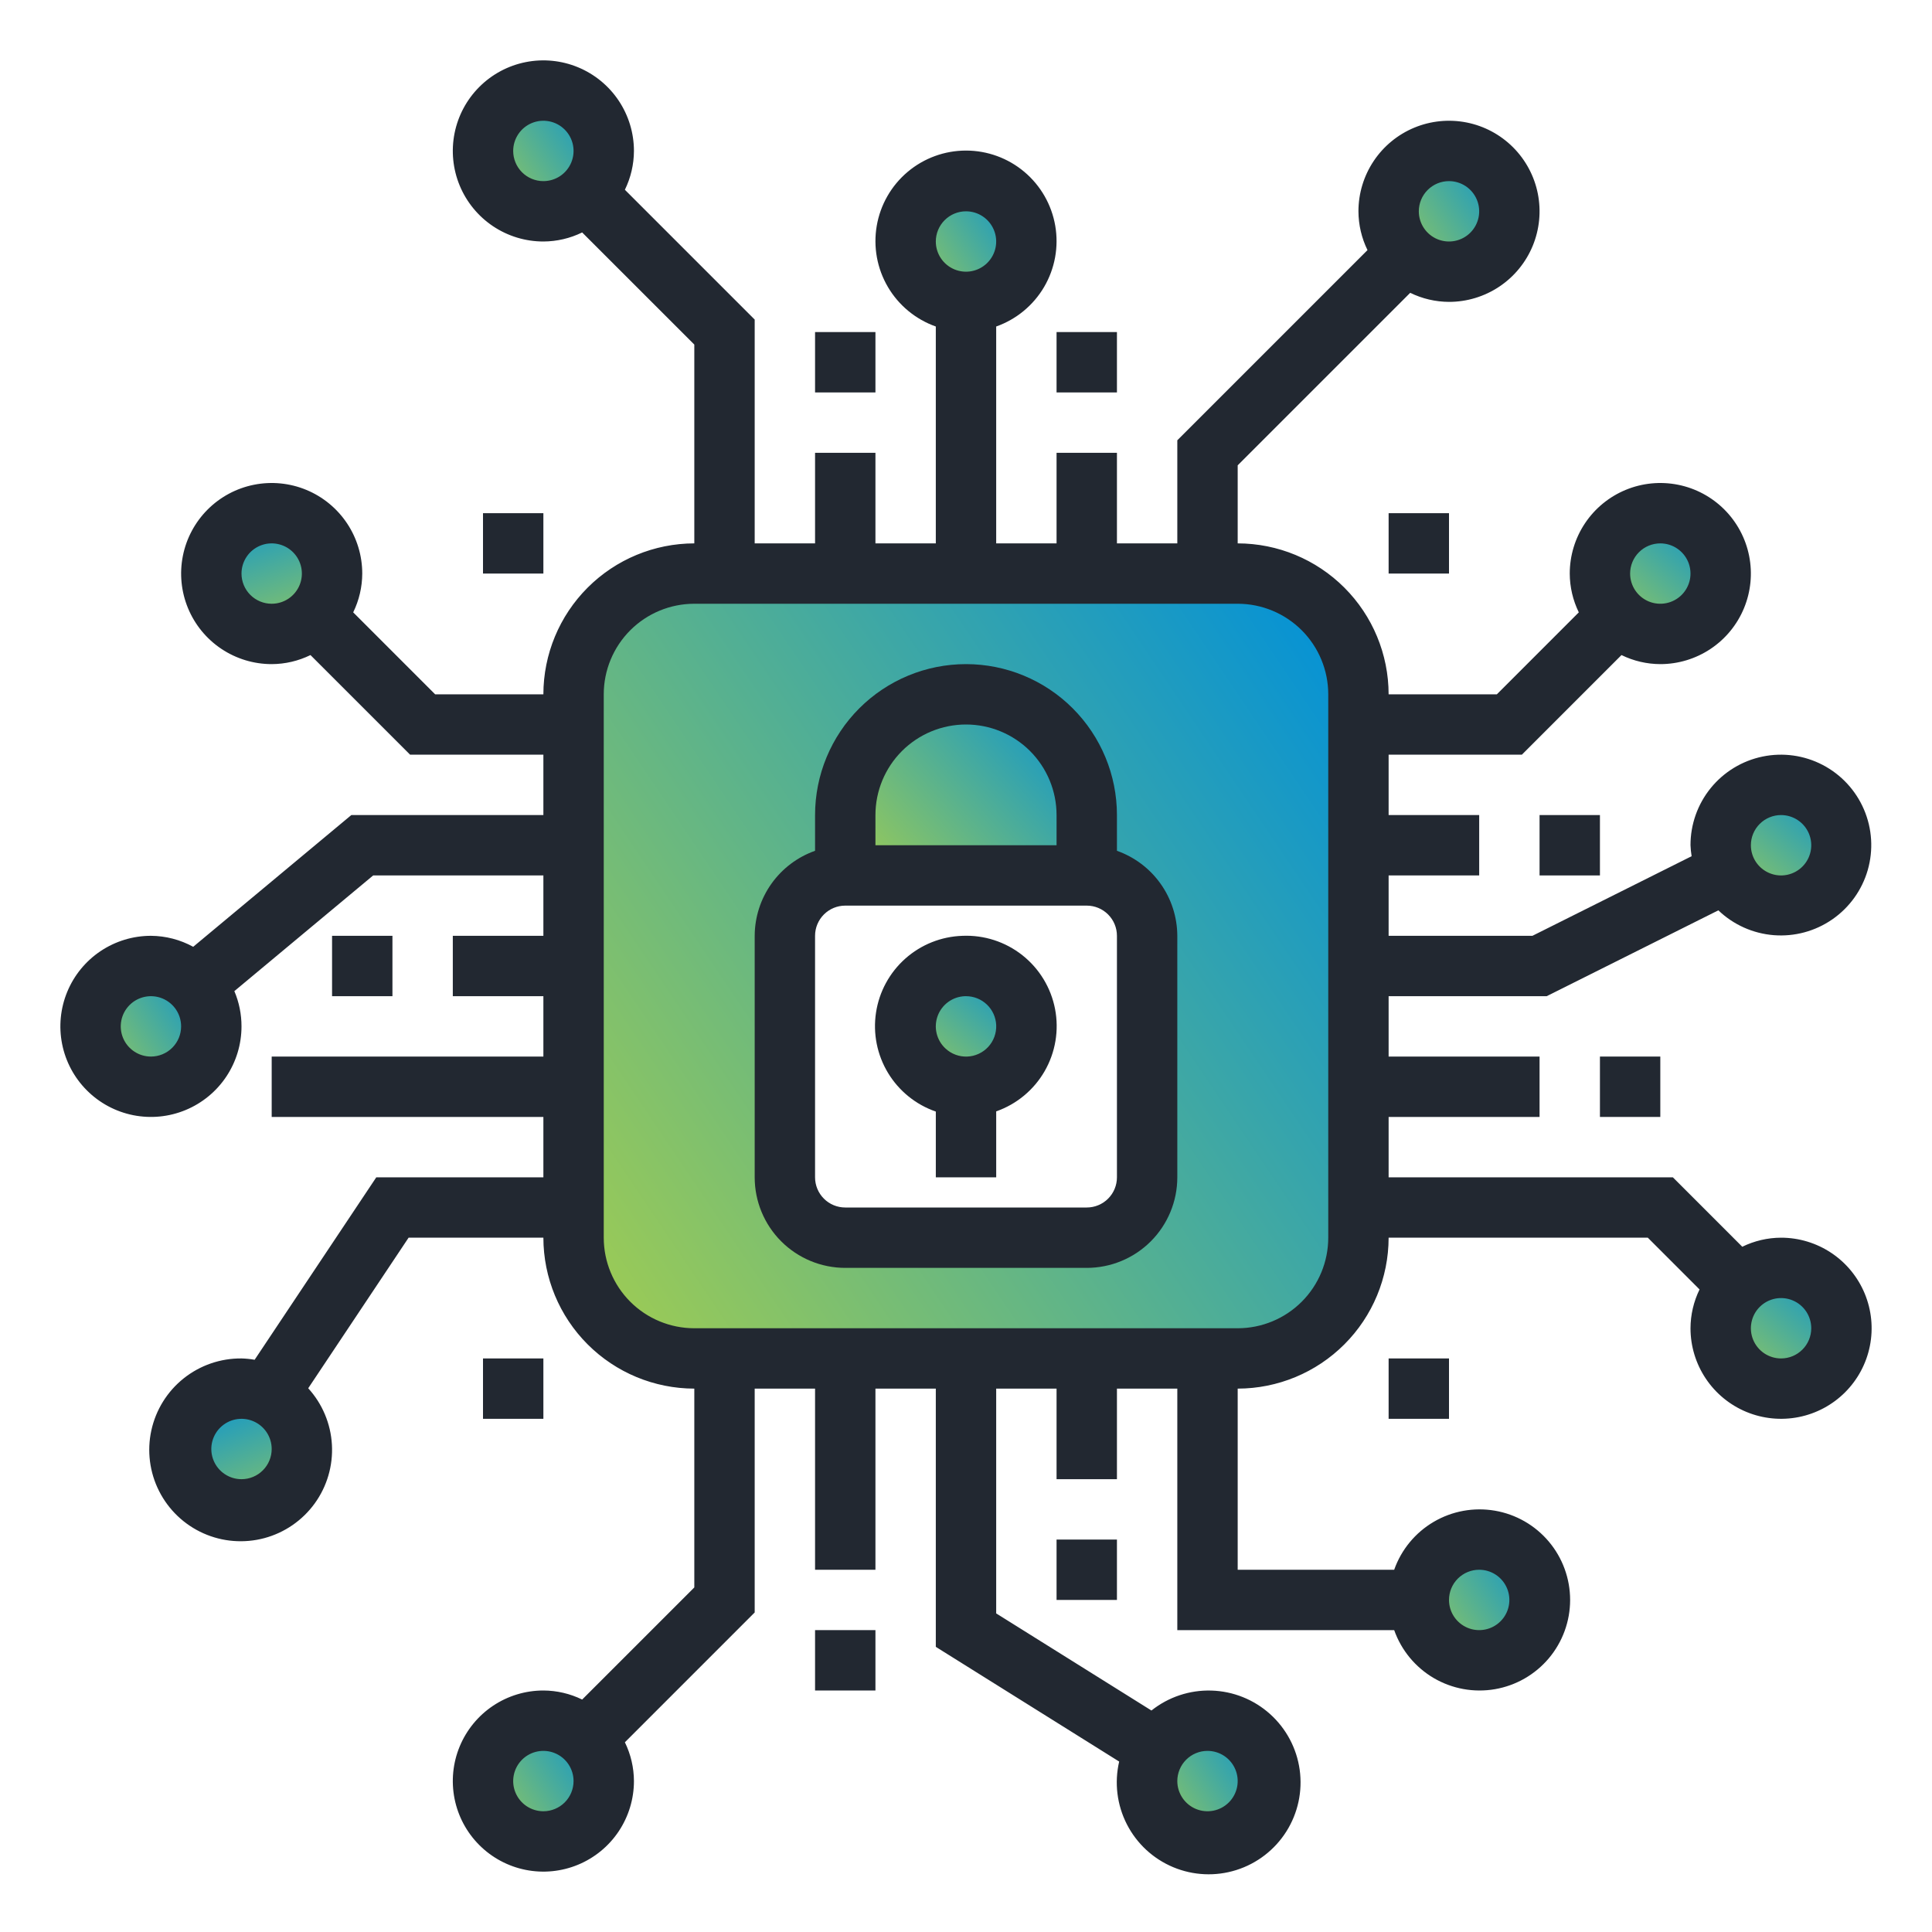<svg xmlns="http://www.w3.org/2000/svg" width="150" height="150" viewBox="0 0 150 150" fill="none"><path d="M44.531 84.375V96.094C44.531 98.58 45.519 100.965 47.277 102.723C49.035 104.481 51.42 105.469 53.906 105.469H96.094C98.58 105.469 100.965 104.481 102.723 102.723C104.481 100.965 105.469 98.58 105.469 96.094V53.906C105.469 51.42 104.481 49.035 102.723 47.277C100.965 45.519 98.58 44.531 96.094 44.531H53.906C51.42 44.531 49.035 45.519 47.277 47.277C45.519 49.035 44.531 51.42 44.531 53.906V84.375ZM60.938 72.656C60.938 71.413 61.431 70.221 62.31 69.342C63.19 68.463 64.382 67.969 65.625 67.969V63.281C65.625 60.795 66.613 58.41 68.371 56.652C70.129 54.894 72.514 53.906 75 53.906C77.486 53.906 79.871 54.894 81.629 56.652C83.387 58.41 84.375 60.795 84.375 63.281V67.969C85.618 67.969 86.811 68.463 87.69 69.342C88.569 70.221 89.062 71.413 89.062 72.656V91.406C89.062 92.65 88.569 93.842 87.69 94.721C86.811 95.6 85.618 96.094 84.375 96.094H65.625C64.382 96.094 63.19 95.6 62.31 94.721C61.431 93.842 60.938 92.65 60.938 91.406V72.656Z" fill="url(#paint0_linear_4613_98023)"></path><path d="M75 23.438C77.589 23.438 79.688 21.339 79.688 18.75C79.688 16.161 77.589 14.062 75 14.062C72.411 14.062 70.312 16.161 70.312 18.75C70.312 21.339 72.411 23.438 75 23.438Z" fill="url(#paint1_linear_4613_98023)"></path><path d="M112.5 21.094C115.089 21.094 117.188 18.995 117.188 16.406C117.188 13.817 115.089 11.719 112.5 11.719C109.911 11.719 107.812 13.817 107.812 16.406C107.812 18.995 109.911 21.094 112.5 21.094Z" fill="url(#paint2_linear_4613_98023)"></path><path d="M42.188 16.406C44.776 16.406 46.875 14.308 46.875 11.719C46.875 9.13 44.776 7.031 42.188 7.031C39.599 7.031 37.5 9.13 37.5 11.719C37.5 14.308 39.599 16.406 42.188 16.406Z" fill="url(#paint3_linear_4613_98023)"></path><path d="M93.75 142.969C96.339 142.969 98.438 140.87 98.438 138.281C98.438 135.692 96.339 133.594 93.75 133.594C91.161 133.594 89.062 135.692 89.062 138.281C89.062 140.87 91.161 142.969 93.75 142.969Z" fill="url(#paint4_linear_4613_98023)"></path><path d="M114.844 128.906C117.433 128.906 119.531 126.808 119.531 124.219C119.531 121.63 117.433 119.531 114.844 119.531C112.255 119.531 110.156 121.63 110.156 124.219C110.156 126.808 112.255 128.906 114.844 128.906Z" fill="url(#paint5_linear_4613_98023)"></path><path d="M42.188 142.969C44.776 142.969 46.875 140.87 46.875 138.281C46.875 135.692 44.776 133.594 42.188 133.594C39.599 133.594 37.5 135.692 37.5 138.281C37.5 140.87 39.599 142.969 42.188 142.969Z" fill="url(#paint6_linear_4613_98023)"></path><path d="M130.189 48.988C132.682 48.289 134.136 45.702 133.437 43.209C132.738 40.716 130.151 39.262 127.658 39.961C125.165 40.66 123.711 43.247 124.41 45.74C125.109 48.233 127.696 49.687 130.189 48.988Z" fill="url(#paint7_linear_4613_98023)"></path><path d="M139.591 107.578C142.084 106.879 143.538 104.292 142.839 101.799C142.14 99.306 139.553 97.852 137.06 98.551C134.568 99.25 133.113 101.837 133.812 104.33C134.511 106.823 137.099 108.277 139.591 107.578Z" fill="url(#paint8_linear_4613_98023)"></path><path d="M139.576 70.078C142.068 69.379 143.523 66.792 142.824 64.299C142.125 61.806 139.537 60.352 137.045 61.051C134.552 61.75 133.098 64.337 133.797 66.83C134.496 69.323 137.083 70.777 139.576 70.078Z" fill="url(#paint9_linear_4613_98023)"></path><path d="M25.613 45.816C26.312 43.324 24.857 40.736 22.365 40.037C19.872 39.339 17.285 40.793 16.586 43.285C15.887 45.778 17.341 48.365 19.834 49.064C22.326 49.763 24.914 48.309 25.613 45.816Z" fill="url(#paint10_linear_4613_98023)"></path><path d="M25.635 113.511C26.171 110.979 24.553 108.492 22.021 107.956C19.489 107.42 17.002 109.038 16.466 111.57C15.931 114.102 17.549 116.589 20.081 117.125C22.612 117.66 25.099 116.042 25.635 113.511Z" fill="url(#paint11_linear_4613_98023)"></path><path d="M11.532 84.375C12.463 84.412 13.384 84.17 14.178 83.68C14.971 83.19 15.6 82.475 15.985 81.626C16.369 80.777 16.492 79.832 16.337 78.913C16.182 77.994 15.757 77.141 15.115 76.465L14.061 77.344L15.115 76.465C14.587 75.908 13.929 75.489 13.2 75.246C12.471 75.002 11.694 74.941 10.936 75.069C10.179 75.197 9.464 75.508 8.855 75.977C8.246 76.446 7.762 77.057 7.445 77.757C7.128 78.457 6.988 79.224 7.037 79.991C7.086 80.757 7.323 81.501 7.726 82.154C8.13 82.808 8.688 83.353 9.352 83.74C10.015 84.127 10.764 84.345 11.532 84.375Z" fill="url(#paint12_linear_4613_98023)"></path><path d="M76.302 84.168C78.795 83.469 80.249 80.882 79.55 78.389C78.851 75.896 76.264 74.442 73.771 75.141C71.279 75.84 69.824 78.427 70.523 80.92C71.222 83.412 73.809 84.867 76.302 84.168Z" fill="url(#paint13_linear_4613_98023)"></path><path d="M84.375 63.281C84.375 60.795 83.387 58.41 81.629 56.652C79.871 54.894 77.486 53.906 75 53.906C72.514 53.906 70.129 54.894 68.371 56.652C66.613 58.41 65.625 60.795 65.625 63.281V67.969H84.375V63.281Z" fill="url(#paint14_linear_4613_98023)"></path><path d="M63.281 25.781H67.969V30.469H63.281V25.781Z" fill="#222831"></path><path d="M124.219 82.031H128.906V86.719H124.219V82.031Z" fill="#222831"></path><path d="M82.031 119.531H86.719V124.219H82.031V119.531Z" fill="#222831"></path><path d="M63.281 126.562H67.969V131.25H63.281V126.562Z" fill="#222831"></path><path d="M25.781 72.656H30.469V77.344H25.781V72.656Z" fill="#222831"></path><path d="M82.031 25.781H86.719V30.469H82.031V25.781Z" fill="#222831"></path><path d="M119.531 63.281H124.219V67.969H119.531V63.281Z" fill="#222831"></path><path d="M107.812 39.844H112.5V44.531H107.812V39.844Z" fill="#222831"></path><path d="M37.5 39.844H42.188V44.531H37.5V39.844Z" fill="#222831"></path><path d="M107.812 105.469H112.5V110.156H107.812V105.469Z" fill="#222831"></path><path d="M37.5 105.469H42.188V110.156H37.5V105.469Z" fill="#222831"></path><path d="M74.724 72.657C73.085 72.71 71.516 73.335 70.29 74.424C69.064 75.514 68.258 76.998 68.013 78.619C67.767 80.241 68.097 81.897 68.946 83.301C69.794 84.704 71.107 85.766 72.657 86.302V91.407H77.345V86.286C78.933 85.73 80.268 84.621 81.107 83.163C81.946 81.704 82.232 79.993 81.915 78.341C81.597 76.689 80.696 75.206 79.376 74.162C78.056 73.119 76.405 72.585 74.724 72.657ZM77.345 79.597C77.357 79.904 77.308 80.211 77.202 80.5C77.096 80.789 76.933 81.054 76.724 81.281C76.515 81.507 76.264 81.689 75.984 81.818C75.705 81.947 75.402 82.02 75.095 82.032C74.787 82.044 74.479 81.995 74.19 81.888C73.901 81.781 73.636 81.618 73.41 81.408C73.069 81.094 72.829 80.685 72.721 80.235C72.612 79.784 72.64 79.311 72.8 78.876C72.96 78.441 73.246 78.063 73.621 77.79C73.996 77.518 74.444 77.363 74.907 77.344H75.001C75.607 77.344 76.189 77.578 76.626 77.997C77.063 78.417 77.32 78.989 77.345 79.594V79.597Z" fill="#222831"></path><path d="M86.719 66.056V63.281C86.719 60.173 85.484 57.193 83.286 54.995C81.089 52.797 78.108 51.562 75 51.562C71.892 51.562 68.911 52.797 66.714 54.995C64.516 57.193 63.281 60.173 63.281 63.281V66.056C61.915 66.539 60.731 67.433 59.892 68.614C59.053 69.795 58.6 71.207 58.594 72.656V91.406C58.594 93.271 59.334 95.059 60.653 96.378C61.972 97.697 63.76 98.438 65.625 98.438H84.375C86.24 98.438 88.028 97.697 89.347 96.378C90.665 95.059 91.406 93.271 91.406 91.406V72.656C91.4 71.207 90.947 69.795 90.108 68.614C89.269 67.433 88.085 66.539 86.719 66.056ZM67.969 63.281C67.969 61.416 68.71 59.628 70.028 58.309C71.347 56.991 73.135 56.25 75 56.25C76.865 56.25 78.653 56.991 79.972 58.309C81.29 59.628 82.031 61.416 82.031 63.281V65.625H67.969V63.281ZM86.719 91.406C86.719 92.028 86.472 92.624 86.032 93.064C85.593 93.503 84.997 93.75 84.375 93.75H65.625C65.003 93.75 64.407 93.503 63.968 93.064C63.528 92.624 63.281 92.028 63.281 91.406V72.656C63.281 72.035 63.528 71.439 63.968 70.999C64.407 70.559 65.003 70.312 65.625 70.312H84.375C84.997 70.312 85.593 70.559 86.032 70.999C86.472 71.439 86.719 72.035 86.719 72.656V91.406Z" fill="#222831"></path><path d="M138.281 96.094C137.237 96.098 136.207 96.338 135.27 96.797L129.879 91.406H107.812V86.719H119.531V82.031H107.812V77.344H120.084L133.413 70.678C134.581 71.797 136.1 72.478 137.713 72.606C139.325 72.734 140.933 72.3 142.262 71.379C143.592 70.458 144.563 69.106 145.011 67.552C145.458 65.997 145.355 64.336 144.718 62.849C144.081 61.362 142.951 60.14 141.517 59.391C140.083 58.642 138.435 58.411 136.851 58.738C135.266 59.064 133.843 59.928 132.823 61.183C131.802 62.438 131.247 64.007 131.25 65.625C131.261 65.91 131.29 66.194 131.337 66.476L118.978 72.656H107.812V67.969H114.844V63.281H107.812V58.594H118.158L125.892 50.859C126.831 51.318 127.861 51.559 128.906 51.562C130.297 51.562 131.656 51.15 132.813 50.377C133.969 49.605 134.87 48.507 135.402 47.222C135.934 45.937 136.074 44.523 135.802 43.16C135.531 41.796 134.861 40.543 133.878 39.559C132.895 38.576 131.642 37.906 130.278 37.635C128.914 37.364 127.5 37.503 126.216 38.035C124.931 38.567 123.833 39.469 123.06 40.625C122.287 41.781 121.875 43.141 121.875 44.531C121.879 45.575 122.119 46.605 122.578 47.543L116.217 53.906H107.812C107.809 50.799 106.573 47.821 104.376 45.624C102.179 43.427 99.201 42.191 96.094 42.188V36.127L109.488 22.734C110.426 23.193 111.456 23.433 112.5 23.438C113.891 23.438 115.25 23.025 116.406 22.253C117.563 21.48 118.464 20.382 118.996 19.097C119.528 17.812 119.667 16.398 119.396 15.034C119.125 13.671 118.455 12.418 117.472 11.434C116.489 10.451 115.236 9.781 113.872 9.51C112.508 9.239 111.094 9.378 109.809 9.91C108.524 10.442 107.426 11.344 106.654 12.5C105.881 13.656 105.469 15.016 105.469 16.406C105.473 17.45 105.713 18.48 106.172 19.418L91.406 34.184V42.188H86.719V35.156H82.031V42.188H77.344V25.35C78.907 24.797 80.225 23.709 81.065 22.279C81.904 20.848 82.21 19.167 81.93 17.532C81.65 15.897 80.8 14.414 79.532 13.345C78.264 12.276 76.659 11.69 75 11.69C73.341 11.69 71.736 12.276 70.468 13.345C69.2 14.414 68.35 15.897 68.07 17.532C67.79 19.167 68.096 20.848 68.935 22.279C69.775 23.709 71.093 24.797 72.656 25.35V42.188H67.969V35.156H63.281V42.188H58.594V24.811L48.516 14.733C48.975 13.794 49.215 12.764 49.219 11.719C49.219 10.328 48.806 8.969 48.034 7.812C47.261 6.656 46.163 5.755 44.878 5.223C43.593 4.691 42.18 4.551 40.816 4.823C39.452 5.094 38.199 5.764 37.216 6.747C36.232 7.73 35.563 8.983 35.291 10.347C35.02 11.711 35.159 13.125 35.691 14.409C36.224 15.694 37.125 16.792 38.281 17.565C39.437 18.338 40.797 18.75 42.188 18.75C43.232 18.746 44.261 18.506 45.199 18.047L53.906 26.752V42.188C50.799 42.191 47.821 43.427 45.624 45.624C43.427 47.821 42.191 50.799 42.188 53.906H33.783L27.422 47.543C27.881 46.605 28.121 45.575 28.125 44.531C28.125 43.141 27.713 41.781 26.94 40.625C26.167 39.469 25.069 38.567 23.785 38.035C22.5 37.503 21.086 37.364 19.722 37.635C18.358 37.906 17.105 38.576 16.122 39.559C15.139 40.543 14.469 41.796 14.198 43.16C13.926 44.523 14.066 45.937 14.598 47.222C15.13 48.507 16.031 49.605 17.187 50.377C18.344 51.15 19.703 51.562 21.094 51.562C22.138 51.559 23.168 51.318 24.105 50.859L31.84 58.594H42.188V63.281H27.277L15 73.509C13.994 72.957 12.866 72.664 11.719 72.656C10.328 72.656 8.969 73.069 7.812 73.841C6.656 74.614 5.755 75.712 5.223 76.997C4.691 78.282 4.551 79.695 4.823 81.059C5.094 82.423 5.764 83.676 6.747 84.659C7.73 85.643 8.983 86.312 10.347 86.584C11.711 86.855 13.125 86.716 14.409 86.183C15.694 85.651 16.792 84.75 17.565 83.594C18.338 82.438 18.75 81.078 18.75 79.688C18.752 78.747 18.563 77.816 18.195 76.95L28.973 67.969H42.188V72.656H35.156V77.344H42.188V82.031H21.094V86.719H42.188V91.406H29.215L19.77 105.572C19.433 105.512 19.092 105.478 18.75 105.469C17.119 105.454 15.534 106.001 14.259 107.018C12.984 108.035 12.099 109.46 11.751 111.053C11.403 112.646 11.615 114.31 12.351 115.765C13.086 117.221 14.3 118.379 15.788 119.044C17.277 119.71 18.949 119.842 20.524 119.42C22.099 118.997 23.48 118.045 24.436 116.724C25.391 115.402 25.863 113.792 25.77 112.164C25.678 110.536 25.028 108.989 23.93 107.784L31.723 96.094H42.188C42.191 99.201 43.427 102.179 45.624 104.376C47.821 106.573 50.799 107.809 53.906 107.812V123.248L45.199 131.953C44.261 131.494 43.232 131.254 42.188 131.25C40.797 131.25 39.437 131.662 38.281 132.435C37.125 133.208 36.224 134.306 35.691 135.591C35.159 136.875 35.02 138.289 35.291 139.653C35.563 141.017 36.232 142.27 37.216 143.253C38.199 144.236 39.452 144.906 40.816 145.177C42.18 145.449 43.593 145.309 44.878 144.777C46.163 144.245 47.261 143.344 48.034 142.188C48.806 141.031 49.219 139.672 49.219 138.281C49.215 137.237 48.974 136.207 48.516 135.27L58.594 125.191V107.812H63.281V121.875H67.969V107.812H72.656V127.861L86.892 136.767C86.51 138.409 86.721 140.134 87.489 141.635C88.256 143.136 89.531 144.317 91.086 144.967C92.642 145.618 94.377 145.697 95.985 145.19C97.593 144.684 98.97 143.623 99.871 142.198C100.772 140.773 101.139 139.075 100.907 137.405C100.675 135.735 99.859 134.201 98.604 133.075C97.349 131.949 95.736 131.304 94.051 131.255C92.365 131.205 90.717 131.754 89.398 132.804L77.344 125.264V107.812H82.031V114.844H86.719V107.812H91.406V126.562H108.244C108.797 128.126 109.885 129.444 111.315 130.284C112.746 131.123 114.427 131.429 116.062 131.149C117.697 130.868 119.18 130.019 120.249 128.751C121.318 127.483 121.904 125.877 121.904 124.219C121.904 122.56 121.318 120.955 120.249 119.687C119.18 118.419 117.697 117.569 116.062 117.289C114.427 117.008 112.746 117.315 111.315 118.154C109.885 118.993 108.797 120.311 108.244 121.875H96.094V107.812C99.201 107.809 102.179 106.573 104.376 104.376C106.573 102.179 107.809 99.201 107.812 96.094H127.936L131.953 100.113C131.494 101.051 131.254 102.081 131.25 103.125C131.25 104.516 131.662 105.875 132.435 107.031C133.208 108.188 134.306 109.089 135.591 109.621C136.875 110.153 138.289 110.292 139.653 110.021C141.017 109.75 142.27 109.08 143.253 108.097C144.236 107.114 144.906 105.861 145.177 104.497C145.449 103.133 145.309 101.719 144.777 100.434C144.245 99.15 143.344 98.051 142.188 97.279C141.031 96.506 139.672 96.094 138.281 96.094ZM138.281 63.281C138.745 63.281 139.198 63.419 139.583 63.676C139.969 63.934 140.269 64.3 140.447 64.728C140.624 65.156 140.67 65.628 140.58 66.082C140.49 66.537 140.266 66.954 139.939 67.282C139.611 67.61 139.193 67.833 138.738 67.924C138.284 68.014 137.813 67.968 137.384 67.79C136.956 67.613 136.59 67.312 136.332 66.927C136.075 66.542 135.938 66.089 135.938 65.625C135.938 65.003 136.184 64.407 136.624 63.968C137.064 63.528 137.66 63.281 138.281 63.281ZM128.906 42.188C129.37 42.188 129.823 42.325 130.208 42.583C130.594 42.84 130.894 43.206 131.072 43.634C131.249 44.063 131.295 44.534 131.205 44.989C131.115 45.443 130.891 45.861 130.564 46.188C130.236 46.516 129.818 46.739 129.363 46.83C128.909 46.92 128.438 46.874 128.009 46.697C127.581 46.519 127.215 46.219 126.957 45.833C126.7 45.448 126.562 44.995 126.562 44.531C126.562 43.91 126.809 43.313 127.249 42.874C127.689 42.434 128.285 42.188 128.906 42.188ZM112.5 14.062C112.964 14.062 113.417 14.2 113.802 14.457C114.188 14.715 114.488 15.081 114.665 15.509C114.843 15.938 114.889 16.409 114.799 16.863C114.708 17.318 114.485 17.736 114.157 18.064C113.83 18.391 113.412 18.614 112.957 18.705C112.503 18.795 112.031 18.749 111.603 18.572C111.175 18.394 110.809 18.094 110.551 17.708C110.294 17.323 110.156 16.87 110.156 16.406C110.156 15.785 110.403 15.188 110.843 14.749C111.282 14.309 111.878 14.062 112.5 14.062ZM75 16.406C75.464 16.406 75.917 16.544 76.302 16.801C76.688 17.059 76.988 17.425 77.165 17.853C77.343 18.281 77.389 18.753 77.299 19.207C77.208 19.662 76.985 20.079 76.657 20.407C76.329 20.735 75.912 20.958 75.457 21.049C75.003 21.139 74.531 21.093 74.103 20.915C73.675 20.738 73.309 20.438 73.051 20.052C72.794 19.667 72.656 19.214 72.656 18.75C72.656 18.128 72.903 17.532 73.343 17.093C73.782 16.653 74.378 16.406 75 16.406ZM39.844 11.719C39.844 11.255 39.981 10.802 40.239 10.417C40.496 10.031 40.862 9.731 41.291 9.553C41.719 9.376 42.19 9.33 42.645 9.42C43.099 9.51 43.517 9.734 43.845 10.062C44.173 10.389 44.396 10.807 44.486 11.261C44.577 11.716 44.53 12.187 44.353 12.616C44.175 13.044 43.875 13.41 43.49 13.668C43.104 13.925 42.651 14.062 42.188 14.062C41.566 14.062 40.97 13.816 40.53 13.376C40.091 12.937 39.844 12.34 39.844 11.719ZM18.75 44.531C18.75 44.068 18.887 43.615 19.145 43.229C19.402 42.844 19.769 42.543 20.197 42.366C20.625 42.188 21.096 42.142 21.551 42.233C22.006 42.323 22.423 42.546 22.751 42.874C23.079 43.202 23.302 43.619 23.392 44.074C23.483 44.529 23.436 45 23.259 45.428C23.082 45.856 22.781 46.222 22.396 46.48C22.01 46.737 21.557 46.875 21.094 46.875C20.472 46.875 19.876 46.628 19.436 46.188C18.997 45.749 18.75 45.153 18.75 44.531ZM11.719 82.031C11.255 82.031 10.802 81.894 10.417 81.636C10.031 81.379 9.731 81.013 9.553 80.584C9.376 80.156 9.33 79.685 9.42 79.23C9.51 78.776 9.734 78.358 10.062 78.03C10.389 77.702 10.807 77.479 11.261 77.389C11.716 77.298 12.187 77.345 12.616 77.522C13.044 77.7 13.41 78 13.668 78.385C13.925 78.771 14.062 79.224 14.062 79.688C14.062 80.309 13.816 80.905 13.376 81.345C12.937 81.784 12.34 82.031 11.719 82.031ZM18.75 114.844C18.287 114.844 17.833 114.706 17.448 114.449C17.062 114.191 16.762 113.825 16.585 113.397C16.407 112.969 16.361 112.497 16.451 112.043C16.542 111.588 16.765 111.17 17.093 110.843C17.421 110.515 17.838 110.292 18.293 110.201C18.747 110.111 19.219 110.157 19.647 110.335C20.075 110.512 20.441 110.812 20.699 111.198C20.956 111.583 21.094 112.036 21.094 112.5C21.094 113.122 20.847 113.718 20.407 114.157C19.968 114.597 19.372 114.844 18.75 114.844ZM42.188 140.625C41.724 140.625 41.271 140.488 40.885 140.23C40.5 139.972 40.2 139.606 40.022 139.178C39.845 138.75 39.798 138.279 39.889 137.824C39.979 137.369 40.202 136.952 40.53 136.624C40.858 136.296 41.276 136.073 41.73 135.983C42.185 135.892 42.656 135.939 43.084 136.116C43.513 136.293 43.879 136.594 44.136 136.979C44.394 137.365 44.531 137.818 44.531 138.281C44.531 138.903 44.284 139.499 43.845 139.939C43.405 140.378 42.809 140.625 42.188 140.625ZM93.75 135.938C94.213 135.938 94.667 136.075 95.052 136.332C95.438 136.59 95.738 136.956 95.915 137.384C96.093 137.813 96.139 138.284 96.049 138.738C95.958 139.193 95.735 139.611 95.407 139.939C95.079 140.266 94.662 140.49 94.207 140.58C93.753 140.67 93.281 140.624 92.853 140.447C92.425 140.269 92.059 139.969 91.801 139.583C91.544 139.198 91.406 138.745 91.406 138.281C91.406 137.66 91.653 137.064 92.093 136.624C92.532 136.184 93.128 135.938 93.75 135.938ZM114.844 121.875C115.307 121.875 115.76 122.012 116.146 122.27C116.531 122.528 116.832 122.894 117.009 123.322C117.186 123.75 117.233 124.221 117.142 124.676C117.052 125.131 116.829 125.548 116.501 125.876C116.173 126.204 115.756 126.427 115.301 126.517C114.846 126.608 114.375 126.561 113.947 126.384C113.519 126.207 113.153 125.906 112.895 125.521C112.637 125.135 112.5 124.682 112.5 124.219C112.5 123.597 112.747 123.001 113.186 122.561C113.626 122.122 114.222 121.875 114.844 121.875ZM103.125 96.094C103.125 97.959 102.384 99.747 101.066 101.066C99.747 102.384 97.959 103.125 96.094 103.125H53.906C52.041 103.125 50.253 102.384 48.934 101.066C47.616 99.747 46.875 97.959 46.875 96.094V53.906C46.875 52.041 47.616 50.253 48.934 48.934C50.253 47.616 52.041 46.875 53.906 46.875H96.094C97.959 46.875 99.747 47.616 101.066 48.934C102.384 50.253 103.125 52.041 103.125 53.906V96.094ZM138.281 105.469C137.818 105.469 137.365 105.331 136.979 105.074C136.594 104.816 136.293 104.45 136.116 104.022C135.939 103.594 135.892 103.122 135.983 102.668C136.073 102.213 136.296 101.795 136.624 101.468C136.952 101.14 137.369 100.917 137.824 100.826C138.279 100.736 138.75 100.782 139.178 100.96C139.606 101.137 139.972 101.437 140.23 101.823C140.488 102.208 140.625 102.661 140.625 103.125C140.625 103.747 140.378 104.343 139.939 104.782C139.499 105.222 138.903 105.469 138.281 105.469Z" fill="#222831"></path><defs><linearGradient id="paint0_linear_4613_98023" x1="103.519" y1="44.531" x2="34.725" y2="90.929" gradientUnits="userSpaceOnUse"><stop stop-color="#0090DA"></stop><stop offset="1" stop-color="#A4CE4E"></stop></linearGradient><linearGradient id="paint1_linear_4613_98023" x1="79.388" y1="14.062" x2="68.804" y2="21.201" gradientUnits="userSpaceOnUse"><stop stop-color="#0090DA"></stop><stop offset="1" stop-color="#A4CE4E"></stop></linearGradient><linearGradient id="paint2_linear_4613_98023" x1="116.887" y1="11.719" x2="106.304" y2="18.857" gradientUnits="userSpaceOnUse"><stop stop-color="#0090DA"></stop><stop offset="1" stop-color="#A4CE4E"></stop></linearGradient><linearGradient id="paint3_linear_4613_98023" x1="46.575" y1="7.031" x2="35.991" y2="14.169" gradientUnits="userSpaceOnUse"><stop stop-color="#0090DA"></stop><stop offset="1" stop-color="#A4CE4E"></stop></linearGradient><linearGradient id="paint4_linear_4613_98023" x1="98.138" y1="133.594" x2="87.554" y2="140.732" gradientUnits="userSpaceOnUse"><stop stop-color="#0090DA"></stop><stop offset="1" stop-color="#A4CE4E"></stop></linearGradient><linearGradient id="paint5_linear_4613_98023" x1="119.231" y1="119.531" x2="108.648" y2="126.669" gradientUnits="userSpaceOnUse"><stop stop-color="#0090DA"></stop><stop offset="1" stop-color="#A4CE4E"></stop></linearGradient><linearGradient id="paint6_linear_4613_98023" x1="46.575" y1="133.594" x2="35.991" y2="140.732" gradientUnits="userSpaceOnUse"><stop stop-color="#0090DA"></stop><stop offset="1" stop-color="#A4CE4E"></stop></linearGradient><linearGradient id="paint7_linear_4613_98023" x1="131.883" y1="38.777" x2="123.619" y2="48.507" gradientUnits="userSpaceOnUse"><stop stop-color="#0090DA"></stop><stop offset="1" stop-color="#A4CE4E"></stop></linearGradient><linearGradient id="paint8_linear_4613_98023" x1="141.285" y1="97.367" x2="133.021" y2="107.097" gradientUnits="userSpaceOnUse"><stop stop-color="#0090DA"></stop><stop offset="1" stop-color="#A4CE4E"></stop></linearGradient><linearGradient id="paint9_linear_4613_98023" x1="141.269" y1="59.867" x2="133.006" y2="69.597" gradientUnits="userSpaceOnUse"><stop stop-color="#0090DA"></stop><stop offset="1" stop-color="#A4CE4E"></stop></linearGradient><linearGradient id="paint10_linear_4613_98023" x1="17.77" y1="39.061" x2="21.786" y2="51.178" gradientUnits="userSpaceOnUse"><stop stop-color="#0090DA"></stop><stop offset="1" stop-color="#A4CE4E"></stop></linearGradient><linearGradient id="paint11_linear_4613_98023" x1="17.375" y1="107.279" x2="22.165" y2="119.107" gradientUnits="userSpaceOnUse"><stop stop-color="#0090DA"></stop><stop offset="1" stop-color="#A4CE4E"></stop></linearGradient><linearGradient id="paint12_linear_4613_98023" x1="16.102" y1="75.004" x2="5.519" y2="82.142" gradientUnits="userSpaceOnUse"><stop stop-color="#0090DA"></stop><stop offset="1" stop-color="#A4CE4E"></stop></linearGradient><linearGradient id="paint13_linear_4613_98023" x1="77.996" y1="73.956" x2="69.732" y2="83.687" gradientUnits="userSpaceOnUse"><stop stop-color="#0090DA"></stop><stop offset="1" stop-color="#A4CE4E"></stop></linearGradient><linearGradient id="paint14_linear_4613_98023" x1="83.775" y1="53.906" x2="66.748" y2="69.218" gradientUnits="userSpaceOnUse"><stop stop-color="#0090DA"></stop><stop offset="1" stop-color="#A4CE4E"></stop></linearGradient></defs></svg>